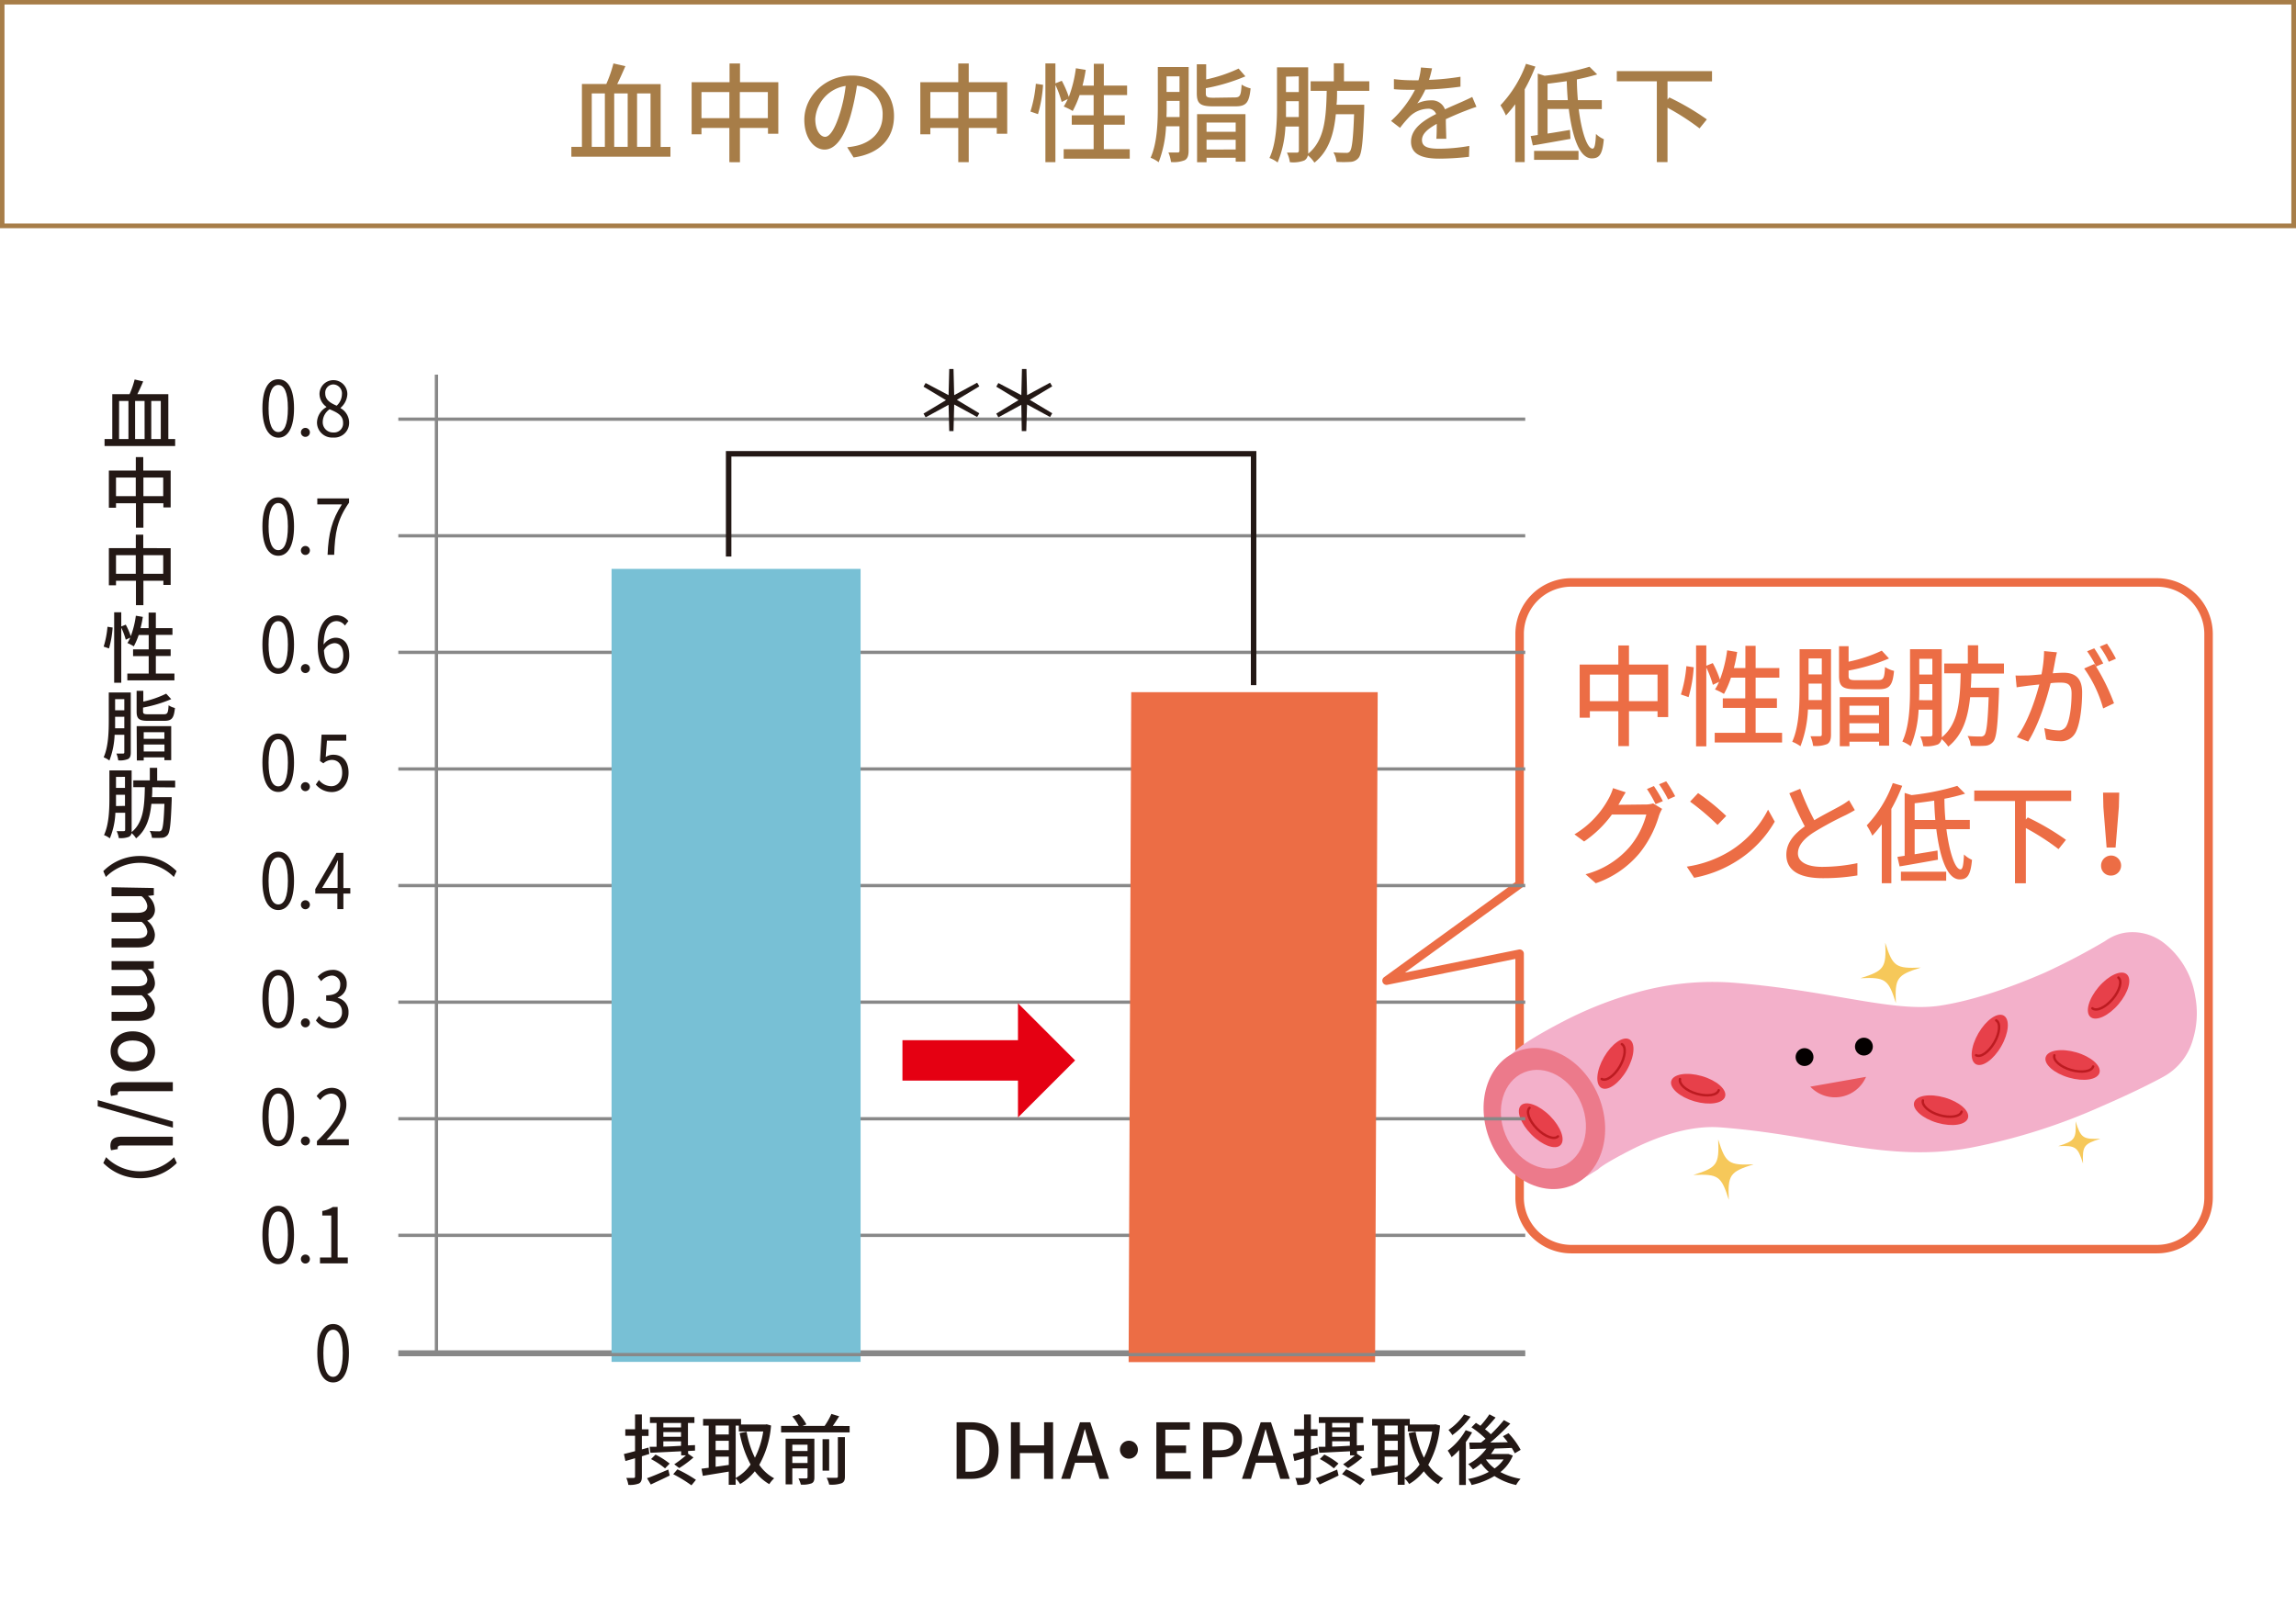 <svg xmlns="http://www.w3.org/2000/svg" xmlns:xlink="http://www.w3.org/1999/xlink" viewBox="0 0 511.23 357.58"><defs><style>.cls-1{fill:#a77d48;}.cls-11,.cls-13,.cls-17,.cls-2,.cls-4{fill:none;}.cls-3{fill:#fff;}.cls-4{stroke:#ec6d45;stroke-width:1.89px;}.cls-11,.cls-4{stroke-linejoin:round;}.cls-15,.cls-5{fill:#ec6d45;}.cls-6{fill:#f3b0ca;}.cls-7{fill:#ec7a8b;}.cls-8{fill:#040000;}.cls-9{fill:#e95860;}.cls-10{fill:#e7404a;}.cls-11{stroke:#bc1b21;stroke-linecap:round;stroke-width:0.54px;}.cls-12{fill:#f6c85a;}.cls-13{stroke:#888;stroke-width:0.73px;}.cls-13,.cls-17{stroke-miterlimit:10;}.cls-14{fill:#78c0d5;filter:url(#filter);}.cls-15{filter:url(#filter-2);}.cls-16{fill:#231815;}.cls-17{stroke:#231815;stroke-width:1.22px;}.cls-18{fill:#e50012;}</style><filter id="filter" x="134.09" y="124.61" width="55.45" height="176.6" filterUnits="userSpaceOnUse"><feOffset dx="2.08" dy="2.08" input="SourceAlpha"/><feGaussianBlur result="blur"/><feFlood flood-color="#231815"/><feComposite operator="in" in2="blur"/><feComposite in="SourceGraphic"/></filter><filter id="filter-2" x="249.23" y="152.07" width="55.45" height="149.19" filterUnits="userSpaceOnUse"><feOffset dx="2.08" dy="2.08" input="SourceAlpha"/><feGaussianBlur result="blur-2"/><feFlood flood-color="#231815"/><feComposite operator="in" in2="blur-2"/><feComposite in="SourceGraphic"/></filter></defs><g id="レイヤー_2" data-name="レイヤー 2"><g id="LP"><path class="cls-1" d="M510.19,1V49.78H1V1H510.19m1-1H0V50.82H511.23V0Z"/><path class="cls-1" d="M149.28,32.71V34.9H127.22V32.71h2.35v-14H135a29.66,29.66,0,0,0,1.59-4.58l2.66.6c-.58,1.34-1.22,2.78-1.82,4h9.67v14Zm-17.52,0h2.92V20.81h-2.92Zm8-11.9h-3v11.9h3Zm2.09,0v11.9h3V20.81Z"/><path class="cls-1" d="M173.3,18.31V29.79H171v-1.3h-6.24v7.63H162.4V28.49h-6.21v1.42H154V18.31h8.44V14.14h2.33v4.17Zm-10.9,8V20.5h-6.21v5.81Zm8.57,0V20.5h-6.24v5.81Z"/><path class="cls-1" d="M188.64,32.79a15.21,15.21,0,0,0,2.12-.34c3-.7,5.76-2.9,5.76-6.74a6.3,6.3,0,0,0-5.72-6.63,52.65,52.65,0,0,1-1.41,6.67C188,30.6,186,33.31,183.6,33.31s-4.51-2.66-4.51-6.62c0-5.28,4.68-9.86,10.63-9.86,5.72,0,9.34,4,9.34,9s-3.19,8.43-9,9.24ZM187,25.25a32.86,32.86,0,0,0,1.3-6.12,8,8,0,0,0-6.77,7.34c0,2.74,1.23,4,2.19,4S185.86,28.92,187,25.25Z"/><path class="cls-1" d="M224.27,18.31V29.79h-2.33v-1.3H215.7v7.63h-2.33V28.49h-6.22v1.42h-2.23V18.31h8.45V14.14h2.33v4.17Zm-10.9,8V20.5h-6.22v5.81Zm8.57,0V20.5H215.7v5.81Z"/><path class="cls-1" d="M229.44,24.84a28.54,28.54,0,0,0,1.2-6.19l1.61.24a30.23,30.23,0,0,1-1.13,6.53Zm22.11,8.38v2.11H236.84V33.22h6.67V27.77h-4.87V25.68h4.87V21.17h-3.12a22.07,22.07,0,0,1-1.54,3.55,13.82,13.82,0,0,0-2-1,11.14,11.14,0,0,0,.89-1.66l-1.35.65A21.61,21.61,0,0,0,235,18.91V36.12h-2.23v-22H235v4.44l1.42-.57a21.68,21.68,0,0,1,1.56,3.6,28.33,28.33,0,0,0,1.58-6.39l2.19.36a32.54,32.54,0,0,1-.72,3.51h2.52V14.21h2.23v4.85h5.18v2.11h-5.18v4.51h4.66v2.09h-4.66v5.45Z"/><path class="cls-1" d="M264.65,33.6c0,1-.2,1.71-.84,2.07a6.65,6.65,0,0,1-3.08.41,7.78,7.78,0,0,0-.57-2.12c.91,0,1.77,0,2.06,0s.41-.1.41-.41V28.13h-3a25.23,25.23,0,0,1-1.64,8,7.34,7.34,0,0,0-1.8-1c1.52-3.33,1.61-8.13,1.61-11.64V14.93h6.87Zm-2-7.53v-3.6h-2.88v1.05c0,.77,0,1.66-.05,2.55ZM259.75,17v3.48h2.88V17ZM274.9,21.7c1.22,0,1.41-.39,1.56-2.86a6.42,6.42,0,0,0,2,.84c-.31,3.19-1,4-3.36,4h-5c-2.88,0-3.62-.62-3.62-2.93V14.31h2.09v3.38a32.53,32.53,0,0,0,7.22-2.42L277.3,17a41.47,41.47,0,0,1-8.81,2.64v1.13c0,.81.26,1,1.7,1Zm-8.36,3.72h10.78V36h-2.18v-.87h-6.49v1h-2.11Zm2.11,1.87v2.06h6.49V27.29Zm6.49,6V31.13h-6.49v2.18Z"/><path class="cls-1" d="M297.71,20.23c0,1.06,0,2.09-.12,3.1h6.17s0,.7,0,1c-.27,7.25-.53,9.92-1.25,10.81a2.44,2.44,0,0,1-1.8.91,25.84,25.84,0,0,1-3.12,0,5.15,5.15,0,0,0-.7-2.13c1.23.12,2.33.12,2.81.12a.94.94,0,0,0,.86-.32c.46-.53.75-2.71.94-8.28h-4.06c-.45,4.49-1.6,8.26-4.77,10.78a6.94,6.94,0,0,0-1.47-1.63,1.62,1.62,0,0,1-.79,1.15,6.91,6.91,0,0,1-3.21.38,6.85,6.85,0,0,0-.65-2.13c1,0,2,0,2.23,0s.43-.12.43-.46V28.18h-3a23.54,23.54,0,0,1-1.73,8,7.53,7.53,0,0,0-1.82-1c1.56-3.31,1.68-8.09,1.68-11.59V15h6.94V33.6a4.09,4.09,0,0,1,0,.63c3.7-3,4-8.12,4.13-14h-3.58V18.1h5.16v-4h2.26v4h5.64v2.13Zm-8.52,5.84V22.54h-2.85v1c0,.76,0,1.63,0,2.52Zm-2.85-9v3.43h2.85V17Z"/><path class="cls-1" d="M319.82,30.91c.07-.81.09-2.16.09-3.33-2,1.13-3.29,2.21-3.29,3.6,0,1.63,1.54,1.94,3.94,1.94a40.46,40.46,0,0,0,6.6-.62l-.07,2.42a59.58,59.58,0,0,1-6.6.41c-3.56,0-6.31-.81-6.31-3.77s2.85-4.77,5.59-6.17a1.85,1.85,0,0,0-1.92-1.17,6.07,6.07,0,0,0-3.94,1.7,25.78,25.78,0,0,0-2.18,2.55l-2-1.54A24.6,24.6,0,0,0,315.06,20h-.69c-1,0-2.64,0-4-.14V17.62a34.27,34.27,0,0,0,4.08.26h1.39a14.61,14.61,0,0,0,.55-2.85l2.47.19a26.42,26.42,0,0,1-.67,2.57,56.35,56.35,0,0,0,7-.7V19.3a73.37,73.37,0,0,1-7.82.65,17.06,17.06,0,0,1-1.8,3.09,7,7,0,0,1,3-.69,3.12,3.12,0,0,1,3.17,2c1.47-.69,2.69-1.2,3.82-1.7.79-.36,1.49-.67,2.25-1.06l.94,2.21c-.65.19-1.68.58-2.4.86-1.22.46-2.76,1.11-4.42,1.88,0,1.34.08,3.24.1,4.36Z"/><path class="cls-1" d="M341.87,14.83a38.87,38.87,0,0,1-2.38,5.07V36.1h-2.11V23.21a28.07,28.07,0,0,1-2.07,2.5,16.67,16.67,0,0,0-1.22-2.26,26.7,26.7,0,0,0,5.69-9.24Zm9.65,9.48c.64,5.09,1.89,8.79,3.09,8.79.46,0,.65-1,.75-3.27A6,6,0,0,0,357.11,31c-.31,3.41-1,4.27-2.69,4.27-2.71,0-4.34-4.75-5.11-11h-4.73v5.48c1.58-.24,3.29-.53,5-.82l.1,2c-2.93.5-6,1.08-8.38,1.46l-.48-2.09,1.58-.24V16.39l1.52.48a53.77,53.77,0,0,0,10-2l1.71,1.7a42.78,42.78,0,0,1-4.52,1.11c0,1.6.1,3.14.22,4.63h5.33v2Zm-9.94,9.29h9.89v2h-9.89Zm7.51-11.3c-.12-1.37-.19-2.79-.24-4.23-1.44.22-2.88.41-4.27.58V22.3Z"/><path class="cls-1" d="M371.29,18.12v4.06l.41-.48a56.87,56.87,0,0,1,8.35,4.89l-1.63,2a53.84,53.84,0,0,0-7.13-4.6V36.1h-2.38v-18H360V15.84H381.2v2.28Z"/><rect class="cls-2" x="0.02" y="50.86" width="510" height="306.72"/><path class="cls-3" d="M480.29,129.71H349.82a11.5,11.5,0,0,0-11.46,11.46v55.74l-29.63,21.48,29.63-6v54.32a11.5,11.5,0,0,0,11.46,11.47H480.29a11.5,11.5,0,0,0,11.47-11.47V141.17A11.5,11.5,0,0,0,480.29,129.71Z"/><path class="cls-4" d="M480.29,129.71H349.82a11.5,11.5,0,0,0-11.46,11.46v55.74l-29.63,21.48,29.63-6v54.32a11.5,11.5,0,0,0,11.46,11.47H480.29a11.5,11.5,0,0,0,11.47-11.47V141.17A11.5,11.5,0,0,0,480.29,129.71Z"/><path class="cls-5" d="M371.44,148V159.7h-2.37v-1.32h-6.36v7.78h-2.37v-7.78H354v1.45h-2.27V148h8.61v-4.26h2.37V148Zm-11.1,8.15v-5.92H354v5.92Zm8.73,0v-5.92h-6.36v5.92Z"/><path class="cls-5" d="M374.27,154.66a28.82,28.82,0,0,0,1.22-6.31l1.64.25a30.73,30.73,0,0,1-1.15,6.65Zm22.53,8.54v2.15h-15V163.2h6.8v-5.55h-5v-2.13h5v-4.6h-3.18a21.71,21.71,0,0,1-1.56,3.62,13.4,13.4,0,0,0-2-1,10.66,10.66,0,0,0,.9-1.69l-1.37.66a22.33,22.33,0,0,0-1.46-3.84v17.54h-2.28V143.73h2.28v4.53l1.44-.59a21.69,21.69,0,0,1,1.59,3.67,28.86,28.86,0,0,0,1.61-6.51l2.23.37a33.66,33.66,0,0,1-.73,3.57h2.56v-4.94h2.28v4.94h5.28v2.15h-5.28v4.6h4.74v2.13h-4.74v5.55Z"/><path class="cls-5" d="M407.69,163.59c0,1-.19,1.74-.85,2.11a6.87,6.87,0,0,1-3.13.41,8.14,8.14,0,0,0-.59-2.15c.93,0,1.81,0,2.1,0s.42-.09.42-.41V158h-3.08a25.63,25.63,0,0,1-1.67,8.19,8,8,0,0,0-1.83-1c1.54-3.4,1.64-8.29,1.64-11.86v-8.76h7Zm-2.05-7.68v-3.67H402.7v1.08c0,.78,0,1.69,0,2.59Zm-2.94-9.27v3.55h2.94v-3.55Zm15.44,4.82c1.25,0,1.44-.39,1.59-2.91a6.69,6.69,0,0,0,2,.86c-.31,3.25-1,4.08-3.42,4.08h-5.14c-2.93,0-3.69-.64-3.69-3v-6.58h2.13v3.45A33.06,33.06,0,0,0,419,144.9l1.61,1.74a42.22,42.22,0,0,1-9,2.69v1.15c0,.83.27,1,1.73,1Zm-8.51,3.79h11v10.81h-2.23v-.88h-6.6v1h-2.15Zm2.15,1.91v2.1h6.6v-2.1Zm6.6,6.14v-2.23h-6.6v2.23Z"/><path class="cls-5" d="M438.94,150c0,1.07-.05,2.13-.12,3.15h6.28s0,.71,0,1c-.27,7.38-.54,10.1-1.27,11a2.46,2.46,0,0,1-1.84.93,24.48,24.48,0,0,1-3.18,0,5.33,5.33,0,0,0-.71-2.18c1.25.12,2.38.12,2.87.12a1,1,0,0,0,.88-.32c.46-.53.75-2.76.95-8.43h-4.13c-.47,4.57-1.64,8.41-4.87,11a7.43,7.43,0,0,0-1.49-1.67,1.7,1.7,0,0,1-.81,1.18,7.2,7.2,0,0,1-3.28.39,7,7,0,0,0-.66-2.18c1,.05,2,0,2.28,0s.44-.12.44-.47v-5.48H427.2a24.13,24.13,0,0,1-1.76,8.15,8.05,8.05,0,0,0-1.86-1.05c1.59-3.38,1.71-8.25,1.71-11.82v-8.75h7.07v19a6.32,6.32,0,0,1,0,.64c3.76-3.08,4.08-8.27,4.2-14.26H432.9v-2.18h5.26v-4.06h2.3v4.06h5.74V150Zm-8.68,5.94v-3.59h-2.91v1c0,.79,0,1.67-.05,2.57Zm-2.91-9.22v3.5h2.91v-3.5Z"/><path class="cls-5" d="M458,145.27c-.12.52-.27,1.13-.36,1.67-.13.73-.35,1.9-.57,3,1-.07,1.86-.12,2.43-.12,2.32,0,4.11,1,4.11,4.35,0,2.87-.37,6.71-1.37,8.79a3.67,3.67,0,0,1-3.75,2.1,13.11,13.11,0,0,1-2.88-.37l-.42-2.54a13.24,13.24,0,0,0,3,.51,1.92,1.92,0,0,0,2-1.15c.73-1.51,1.07-4.55,1.07-7.07,0-2.08-.93-2.42-2.47-2.42-.49,0-1.29,0-2.2.13-.88,3.57-2.59,9.12-5,13l-2.52-1c2.42-3.23,4.16-8.44,5-11.72-1.1.13-2.08.22-2.65.3s-1.71.22-2.39.34l-.25-2.64c.83.05,1.52,0,2.35,0s2.08-.12,3.43-.25a28.92,28.92,0,0,0,.58-5.18Zm8.71,3.16a45.88,45.88,0,0,1,4,8.19l-2.42,1.15a28.29,28.29,0,0,0-4.23-8.9l2.27-1c.12.18.25.35.39.54a25.62,25.62,0,0,0-2-3.37l1.59-.66a34.63,34.63,0,0,1,2,3.37Zm2.84-1.05a21.67,21.67,0,0,0-2-3.38l1.59-.66a33.24,33.24,0,0,1,2,3.35Z"/><path class="cls-5" d="M366.26,179.16a5.76,5.76,0,0,0,1.83-.24l2,1.22a8.88,8.88,0,0,0-.69,1.49,24.2,24.2,0,0,1-4.3,8.32,22,22,0,0,1-9.78,6.75l-2.28-2a19.57,19.57,0,0,0,9.81-6.09,18.52,18.52,0,0,0,3.72-7.21h-7.66a25.22,25.22,0,0,1-6.19,6l-2.15-1.59a20.84,20.84,0,0,0,7.68-8.09,12.13,12.13,0,0,0,.91-2.2l2.83.93c-.49.73-1,1.66-1.27,2.15a6.88,6.88,0,0,1-.37.63Zm2-4.11a36.52,36.52,0,0,1,2,3.36l-1.62.68a28.38,28.38,0,0,0-1.93-3.37ZM371,174a29.45,29.45,0,0,1,2,3.33l-1.59.71a23.9,23.9,0,0,0-2-3.38Z"/><path class="cls-5" d="M385.19,189.54a23.35,23.35,0,0,0,8.49-9.23l1.49,2.67a25.12,25.12,0,0,1-8.58,8.85,27,27,0,0,1-9.37,3.65L375.58,193A25.47,25.47,0,0,0,385.19,189.54Zm-.83-7.83-1.93,2a55.41,55.41,0,0,0-6.12-5.19l1.79-1.9A49.91,49.91,0,0,1,384.36,181.71Z"/><path class="cls-5" d="M413,180.41c-.61.37-1.29.74-2.07,1.13a73,73,0,0,0-7.1,3.84c-2.15,1.39-3.5,2.91-3.5,4.67s1.79,3,5.41,3a39,39,0,0,0,7.83-.83l0,2.74a45.62,45.62,0,0,1-7.7.61c-4.67,0-8.12-1.37-8.12-5.23,0-2.57,1.64-4.55,4.11-6.31-1.1-2.06-2.33-4.77-3.45-7.37l2.42-1a56.59,56.59,0,0,0,3.15,7c2.13-1.27,4.53-2.47,5.78-3.18a14.68,14.68,0,0,0,1.95-1.27Z"/><path class="cls-5" d="M423.55,175a38.94,38.94,0,0,1-2.42,5.16V196.7H419V183.57a27.55,27.55,0,0,1-2.1,2.54,17.35,17.35,0,0,0-1.25-2.3,27.05,27.05,0,0,0,5.8-9.42Zm9.84,9.66c.66,5.19,1.93,8.95,3.15,8.95.47,0,.66-1,.76-3.32a6.32,6.32,0,0,0,1.79,1.2c-.32,3.47-1.06,4.35-2.74,4.35-2.77,0-4.43-4.84-5.21-11.18h-4.82v5.58c1.61-.25,3.35-.54,5.09-.83l.09,2.05c-3,.52-6.14,1.1-8.53,1.49l-.49-2.12,1.61-.25v-14l1.54.49a55.35,55.35,0,0,0,10.18-2.06l1.74,1.74a42.47,42.47,0,0,1-4.6,1.13c0,1.64.09,3.2.22,4.72h5.43v2.05Zm-10.13,9.47h10.08v2H423.26Zm7.66-11.52c-.13-1.4-.2-2.84-.25-4.31-1.47.22-2.93.42-4.35.59v3.72Z"/><path class="cls-5" d="M451.08,178.38v4.14l.42-.49a56.61,56.61,0,0,1,8.51,5l-1.66,2.07a54.64,54.64,0,0,0-7.27-4.69v12.3h-2.42V178.38h-9.07v-2.32h21.59v2.32Z"/><path class="cls-5" d="M467.83,192.86a2.23,2.23,0,1,1,2.23,2.13A2.14,2.14,0,0,1,467.83,192.86Zm.51-13.11-.07-3.23h3.6l-.08,3.23-.73,9h-2Z"/><path class="cls-6" d="M488.81,222a20.12,20.12,0,0,1-.53,9.49,13.55,13.55,0,0,1-6.74,8.39h0c-.24.14-5,2.76-13.3,6.36a133,133,0,0,1-29.52,9.37l-1.66.28c-11.13,1.74-21.43,0-32.34-1.89-6.67-1.14-13.57-2.32-21.62-2.93-7.32-.57-15,2.47-20.16,5.12-6.37,3.27-7.05,4.17-7.09,4.21L350,264l-13.54-29.12c.67-.56,1.63-2.15,10.83-7a85.42,85.42,0,0,1,16.78-6.76,62.41,62.41,0,0,1,21.5-2.3c9.55.74,17.55,2.1,24.6,3.31,8.94,1.53,16,2.73,21.89,1.81,6.53-1,14.58-3.56,23.28-7.35a147.34,147.34,0,0,0,13.36-7,12,12,0,0,1,1.83-1.07,10.21,10.21,0,0,1,2.53-.79,11.4,11.4,0,0,1,8.65,2.18A18.78,18.78,0,0,1,488.81,222Z"/><ellipse class="cls-7" cx="343.88" cy="249.07" rx="13.05" ry="16.12" transform="translate(-68.82 149.21) rotate(-22.31)"/><ellipse class="cls-6" cx="343.66" cy="249.23" rx="9.13" ry="11.28" transform="translate(-68.89 149.14) rotate(-22.31)"/><circle class="cls-8" cx="401.8" cy="235.41" r="1.99"/><circle class="cls-8" cx="415.02" cy="233.08" r="1.99"/><path class="cls-9" d="M403.08,242a7.54,7.54,0,0,0,12.42-2.19Z"/><ellipse class="cls-10" cx="432.2" cy="247.23" rx="2.93" ry="6.24" transform="translate(74.81 593.93) rotate(-73.9)"/><path class="cls-11" d="M436.77,247.57c-.32,1.11-2.51,1.46-4.89.78s-4-2.15-3.72-3.27"/><ellipse class="cls-10" cx="461.48" cy="237.17" rx="2.93" ry="6.24" transform="translate(105.64 614.78) rotate(-73.9)"/><path class="cls-11" d="M466.05,237.51c-.32,1.11-2.51,1.46-4.89.78s-4.05-2.15-3.73-3.27"/><ellipse class="cls-10" cx="469.51" cy="221.74" rx="6.24" ry="2.93" transform="translate(-3.29 436.38) rotate(-49.7)"/><path class="cls-11" d="M471.69,217.71c.89.75.31,2.89-1.29,4.78s-3.62,2.81-4.51,2.06"/><ellipse class="cls-10" cx="443.05" cy="231.59" rx="6.24" ry="2.93" transform="translate(20.72 499.11) rotate(-59.95)"/><path class="cls-11" d="M444.48,227.24c1,.58.82,2.79-.42,4.93S441,235.58,440,235"/><ellipse class="cls-10" cx="378.12" cy="242.46" rx="2.93" ry="6.24" transform="translate(40.31 538.51) rotate(-73.9)"/><path class="cls-11" d="M382.69,242.8c-.33,1.11-2.52,1.46-4.9.78s-4-2.15-3.72-3.27"/><ellipse class="cls-10" cx="343.06" cy="250.56" rx="2.93" ry="6.24" transform="translate(-76.84 315.05) rotate(-44.87)"/><path class="cls-11" d="M346.9,253.07c-.83.82-2.91.07-4.66-1.69s-2.5-3.84-1.67-4.66"/><ellipse class="cls-10" cx="359.69" cy="236.88" rx="6.24" ry="2.93" transform="translate(-25.47 429.6) rotate(-59.95)"/><path class="cls-11" d="M361.12,232.53c1,.58.81,2.79-.43,4.93s-3.06,3.41-4.06,2.83"/><path class="cls-12" d="M427.68,215.48c-5.32,1.67-5.79,2.34-5.54,7.91-1.66-5.32-2.34-5.79-7.91-5.54,5.32-1.66,5.79-2.34,5.54-7.91C421.44,215.26,422.11,215.73,427.68,215.48Z"/><path class="cls-12" d="M390.48,259.29c-5.32,1.67-5.79,2.35-5.54,7.92-1.67-5.32-2.34-5.8-7.91-5.54,5.32-1.67,5.79-2.35,5.54-7.92C384.23,259.07,384.91,259.55,390.48,259.29Z"/><path class="cls-12" d="M467.7,253.59c-3.73,1.17-4.06,1.64-3.89,5.54-1.17-3.73-1.64-4.06-5.54-3.88,3.73-1.17,4.06-1.64,3.88-5.54C463.32,253.43,463.79,253.76,467.7,253.59Z"/><line class="cls-13" x1="88.69" y1="93.35" x2="339.61" y2="93.35"/><line class="cls-13" x1="88.69" y1="119.32" x2="339.61" y2="119.32"/><line class="cls-13" x1="88.69" y1="145.28" x2="339.61" y2="145.28"/><line class="cls-13" x1="88.69" y1="171.25" x2="339.61" y2="171.25"/><line class="cls-13" x1="88.69" y1="197.22" x2="339.61" y2="197.22"/><line class="cls-13" x1="88.69" y1="223.18" x2="339.61" y2="223.18"/><line class="cls-13" x1="88.69" y1="249.15" x2="339.61" y2="249.15"/><line class="cls-13" x1="88.69" y1="275.11" x2="339.61" y2="275.11"/><line class="cls-13" x1="88.69" y1="301.08" x2="339.61" y2="301.08"/><rect class="cls-14" x="134.09" y="124.61" width="55.45" height="176.6"/><polygon class="cls-15" points="304.1 301.26 249.22 301.26 249.8 152.07 304.68 152.07 304.1 301.26"/><path class="cls-16" d="M39,97.78v1.55H23.28V97.78H25v-10h3.85a20.13,20.13,0,0,0,1.13-3.27l1.9.43c-.41,1-.87,2-1.3,2.84h6.9v10Zm-12.49,0H28.6V89.29H26.52Zm5.68-8.49H30.08v8.49H32.2Zm1.49,0v8.49H35.8V89.29Z"/><path class="cls-16" d="M38,104.79V113H36.38v-.93H31.93v5.45H30.27v-5.45H25.83v1H24.24v-8.27h6v-3h1.66v3Zm-7.77,5.7v-4.14H25.83v4.14Zm6.11,0v-4.14H31.93v4.14Z"/><path class="cls-16" d="M38,122.08v8.18H36.38v-.92H31.93v5.44H30.27v-5.44H25.83v1H24.24v-8.27h6v-3h1.66v3Zm-7.77,5.7v-4.14H25.83v4.14Zm6.11,0v-4.14H31.93v4.14Z"/><path class="cls-16" d="M23.08,144a20.62,20.62,0,0,0,.85-4.42l1.15.17a22.15,22.15,0,0,1-.81,4.66Zm15.76,6v1.51H28.35V150h4.76v-3.89H29.63v-1.49h3.48v-3.21H30.88a15.48,15.48,0,0,1-1.09,2.53,10.57,10.57,0,0,0-1.42-.74A7.62,7.62,0,0,0,29,142l-1,.46a15,15,0,0,0-1-2.68v12.27H25.42v-15.7H27v3.17l1-.41a15.44,15.44,0,0,1,1.12,2.57,20.71,20.71,0,0,0,1.13-4.56l1.55.26a22.12,22.12,0,0,1-.51,2.5h1.8v-3.46H34.7v3.46h3.7v1.51H34.7v3.21H38v1.49H34.7V150Z"/><path class="cls-16" d="M29.12,167.56c0,.74-.14,1.22-.6,1.47a4.65,4.65,0,0,1-2.19.3,5.76,5.76,0,0,0-.41-1.51c.65,0,1.26,0,1.47,0s.29-.07.29-.3v-3.88H25.52a17.78,17.78,0,0,1-1.16,5.73,5.71,5.71,0,0,0-1.28-.72c1.07-2.38,1.14-5.8,1.14-8.3v-6.13h4.9Zm-1.44-5.37v-2.57H25.63v.75c0,.55,0,1.18,0,1.82Zm-2.05-6.49v2.48h2.05V155.7Zm10.8,3.37c.87,0,1-.27,1.11-2a4.42,4.42,0,0,0,1.41.6c-.23,2.28-.69,2.86-2.4,2.86H33c-2.05,0-2.58-.44-2.58-2.09v-4.6h1.49v2.41A22.75,22.75,0,0,0,37,154.48l1.13,1.22a29.73,29.73,0,0,1-6.28,1.88v.81c0,.58.19.68,1.21.68Zm-6,2.65h7.69v7.57H36.6v-.62H32v.69H30.47ZM32,163.06v1.47H36.6v-1.47Zm4.62,4.3V165.8H32v1.56Z"/><path class="cls-16" d="M33.91,175.31c0,.76,0,1.49-.08,2.21h4.4s0,.5,0,.7c-.19,5.17-.38,7.07-.89,7.71a1.75,1.75,0,0,1-1.28.65,19.53,19.53,0,0,1-2.23,0,3.58,3.58,0,0,0-.5-1.53,19.59,19.59,0,0,0,2,.09.69.69,0,0,0,.61-.22c.33-.38.53-1.94.67-5.91H33.71c-.33,3.2-1.15,5.89-3.41,7.69a5.12,5.12,0,0,0-1-1.17,1.16,1.16,0,0,1-.57.82,5,5,0,0,1-2.29.28,4.81,4.81,0,0,0-.47-1.53c.72,0,1.41,0,1.6,0s.3-.08.3-.32V181H25.69a16.5,16.5,0,0,1-1.23,5.7,5.32,5.32,0,0,0-1.3-.73c1.11-2.37,1.2-5.77,1.2-8.27v-6.13h4.95v13.3a3,3,0,0,1,0,.44c2.64-2.15,2.86-5.78,2.94-10H29.68v-1.52h3.68V171H35v2.84h4v1.52Zm-6.08,4.16V177h-2v.72c0,.54,0,1.16,0,1.79Zm-2-6.45v2.45h2V173Z"/><path class="cls-16" d="M31.14,190.63A11.42,11.42,0,0,1,39.32,194l-.61,1.31a10.65,10.65,0,0,0-15.14,0L23,194A11.42,11.42,0,0,1,31.14,190.63Z"/><path class="cls-16" d="M34.25,197.76v1.61l-1.31.15v0a4.13,4.13,0,0,1,1.55,2.91,2.51,2.51,0,0,1-1.72,2.6,4.36,4.36,0,0,1,1.72,3.07c0,2-1.33,2.89-3.73,2.89H24.84v-2h5.68c1.63,0,2.28-.51,2.28-1.57a3.18,3.18,0,0,0-1.28-2.13H24.84v-2h5.68c1.63,0,2.28-.5,2.28-1.58a3.2,3.2,0,0,0-1.28-2.12H24.84v-2Z"/><path class="cls-16" d="M34.25,214.05v1.61l-1.31.15v.06a4.09,4.09,0,0,1,1.55,2.91,2.52,2.52,0,0,1-1.72,2.6,4.32,4.32,0,0,1,1.72,3.06c0,2-1.33,2.9-3.73,2.9H24.84v-2h5.68c1.63,0,2.28-.52,2.28-1.58a3.16,3.16,0,0,0-1.28-2.12H24.84v-2h5.68c1.63,0,2.28-.5,2.28-1.57A3.2,3.2,0,0,0,31.52,216H24.84v-1.95Z"/><path class="cls-16" d="M29.53,229.68c3.15,0,5,2.1,5,4.43s-1.81,4.44-5,4.44-4.91-2.11-4.91-4.44S26.41,229.68,29.53,229.68Zm0,6.85c2,0,3.34-.93,3.34-2.42s-1.34-2.39-3.34-2.39-3.31.92-3.31,2.39S27.54,236.53,29.53,236.53Z"/><path class="cls-16" d="M27.05,241H38.48V243H26.94c-.53,0-.72.24-.72.48a1.16,1.16,0,0,0,0,.32l-1.49.26a3.06,3.06,0,0,1-.15-1.06C24.62,241.56,25.52,241,27.05,241Z"/><path class="cls-16" d="M38.5,249.77v1.37l-16.74-4.76V245Z"/><path class="cls-16" d="M27.05,253.15H38.48v1.95H26.94c-.53,0-.72.24-.72.48a1.16,1.16,0,0,0,0,.32l-1.49.26a3.06,3.06,0,0,1-.15-1.06C24.62,253.68,25.52,253.15,27.05,253.15Z"/><path class="cls-16" d="M31.14,262.39A11.42,11.42,0,0,1,23,259l.62-1.3a10.67,10.67,0,0,0,15.14,0l.61,1.3A11.42,11.42,0,0,1,31.14,262.39Z"/><path class="cls-16" d="M213,316.74h3.27c3.87,0,6.08,2.14,6.08,6.25s-2.21,6.35-6,6.35H213Zm3.13,11c2.71,0,4.16-1.59,4.16-4.72s-1.45-4.64-4.16-4.64h-1.15v9.36Z"/><path class="cls-16" d="M225.09,316.74h2v5.14h5.39v-5.14h2v12.6h-2V323.6h-5.39v5.74h-2Z"/><path class="cls-16" d="M243.75,325.75h-4.38l-1.08,3.59h-2l4.18-12.6h2.29l4.18,12.6h-2.11Zm-.48-1.56-.49-1.7c-.43-1.37-.81-2.77-1.2-4.19h-.07c-.36,1.44-.75,2.82-1.16,4.19l-.52,1.7Z"/><path class="cls-16" d="M251.37,320.85a2,2,0,1,1-2,2A2,2,0,0,1,251.37,320.85Z"/><path class="cls-16" d="M257.48,316.74h7.45v1.66h-5.46v3.51h4.62v1.68h-4.62v4.07h5.65v1.68h-7.64Z"/><path class="cls-16" d="M267.92,316.74h3.82c2.81,0,4.81,1,4.81,3.8s-2,4-4.74,4h-1.9v4.78h-2Zm3.7,6.23c2,0,3-.77,3-2.43s-1.05-2.21-3.05-2.21h-1.64V323Z"/><path class="cls-16" d="M284,325.75h-4.38l-1.08,3.59h-2l4.17-12.6H283l4.18,12.6h-2.11Zm-.48-1.56-.5-1.7c-.43-1.37-.8-2.77-1.2-4.19h-.06c-.36,1.44-.76,2.82-1.17,4.19l-.51,1.7Z"/><path class="cls-16" d="M293.54,323.79l-1.66.52v4.52c0,.84-.17,1.28-.65,1.54a5.56,5.56,0,0,1-2.36.31,6.46,6.46,0,0,0-.46-1.55c.72,0,1.42,0,1.64,0s.31-.08.31-.32v-4.06l-2.14.62-.34-1.56c.68-.16,1.54-.38,2.48-.64v-3.42h-2.17V318.3h2.17V315h1.52v3.31h1.49v1.47h-1.49v3l1.48-.41ZM293,329.2c1.22-.42,3-1.2,4.73-1.93l.32,1.33c-1.42.71-3,1.42-4.21,2Zm2.12-7v-5.31h-1.47v-1.3h9.9v1.3h-1.44v5l1.57-.07,0,1.23-1.54.09v.6l1.2.84a24.06,24.06,0,0,1-3.17,2.36l-1.11-.84a23.6,23.6,0,0,0,2.62-2H300.6v-.9l-6.85.34-.17-1.34ZM297,327a17.21,17.21,0,0,0-3.12-2.07l1-1a17.63,17.63,0,0,1,3.15,2Zm-.38-10.12v1h3.94v-1Zm0,3.09h3.94v-1.05h-3.94Zm0,2.17c1.22,0,2.57-.1,3.94-.17v-1h-3.94Zm3.13,5.07a30.54,30.54,0,0,1,4.13,2.34l-1,1.22a31.13,31.13,0,0,0-4.06-2.48Z"/><path class="cls-16" d="M320.64,317.46a21.25,21.25,0,0,1-2.62,8.76,9.43,9.43,0,0,0,3.32,3,6.38,6.38,0,0,0-1.09,1.3,10.64,10.64,0,0,1-3.22-2.87,11.78,11.78,0,0,1-3.27,2.84,6.13,6.13,0,0,0-1-1.24v1.41h-1.54v-2.93l-5.77.94-.29-1.59c.48-.05,1-.14,1.61-.2v-9.4h-1.25V316h8.38v1.24h5.43l.28-.05Zm-12.34,0v2h2.93v-2Zm0,5.49h2.93v-2.09H308.3Zm2.93,3.29v-1.85H308.3v2.26Zm1.54,2.91a9.84,9.84,0,0,0,3.32-3,24.27,24.27,0,0,1-2.43-7l1.54-.3a21.3,21.3,0,0,0,1.85,5.78,19.09,19.09,0,0,0,1.85-5.84h-5.43v-1.31h-.7Z"/><path class="cls-16" d="M327.78,319a21.06,21.06,0,0,1-1.39,2.14v9.57H324.9v-7.79a14.55,14.55,0,0,1-1.68,1.59,11.43,11.43,0,0,0-.87-1.46,14.72,14.72,0,0,0,4-4.55Zm-.34-3.5a17.76,17.76,0,0,1-4.06,4.1,8.61,8.61,0,0,0-.86-1.15A13.41,13.41,0,0,0,326,315Zm9.41,8.65a9,9,0,0,1-2.77,3.68,15,15,0,0,0,4.5,1.51,6.61,6.61,0,0,0-1,1.37,14.48,14.48,0,0,1-4.83-2,16.76,16.76,0,0,1-5.08,2,5,5,0,0,0-.77-1.35,15.16,15.16,0,0,0,4.6-1.57,10.47,10.47,0,0,1-1.71-1.87,13.65,13.65,0,0,1-1.81,1.32,6.15,6.15,0,0,0-1.06-1.18,11.58,11.58,0,0,0,4.05-3.46l-3.69.1-.14-1.44,2.64,0c.3-.26.65-.55,1-.84a20.1,20.1,0,0,0-3.15-2.55l1-1c.31.21.65.41,1,.65a20.35,20.35,0,0,0,2-2.55l1.38.72c-.75.89-1.61,1.87-2.36,2.6a12.86,12.86,0,0,1,1.3,1.12,35.06,35.06,0,0,0,2.91-3.15l1.42.78a54.35,54.35,0,0,1-4.45,4.22l3.9-.07c-.35-.48-.73-.93-1.09-1.34l1.25-.67a17.61,17.61,0,0,1,2.7,3.7l-1.31.77c-.16-.34-.4-.75-.67-1.2-1.27.06-2.57.11-3.8.14-.26.41-.53.82-.84,1.22h3.66l.28,0Zm-6,.87a8.49,8.49,0,0,0,1.94,2,7.77,7.77,0,0,0,2-2h-3.87Z"/><path class="cls-16" d="M144.58,323.79l-1.66.52v4.52c0,.84-.17,1.28-.65,1.54a5.56,5.56,0,0,1-2.36.31,6.46,6.46,0,0,0-.46-1.55c.72,0,1.42,0,1.64,0s.31-.08.31-.32v-4.06l-2.14.62-.34-1.56c.68-.16,1.54-.38,2.48-.64v-3.42h-2.17V318.3h2.17V315h1.52v3.31h1.49v1.47h-1.49v3l1.48-.41Zm-.51,5.41c1.22-.42,3-1.2,4.73-1.93l.32,1.33c-1.42.71-3,1.42-4.21,2Zm2.12-7v-5.31h-1.47v-1.3h9.9v1.3h-1.44v5l1.57-.07,0,1.23-1.54.09v.6l1.2.84a24.06,24.06,0,0,1-3.17,2.36l-1.11-.84a24.57,24.57,0,0,0,2.62-2h-1.08v-.9l-6.85.34-.17-1.34Zm1.89,4.81a17.21,17.21,0,0,0-3.12-2.07l1-1a18,18,0,0,1,3.15,2Zm-.38-10.12v1h3.94v-1Zm0,3.09h3.94v-1.05H147.7Zm0,2.17c1.22,0,2.57-.1,3.94-.17v-1H147.7Zm3.13,5.07a30.54,30.54,0,0,1,4.13,2.34l-1,1.22a31.13,31.13,0,0,0-4.06-2.48Z"/><path class="cls-16" d="M171.68,317.46a21.25,21.25,0,0,1-2.62,8.76,9.43,9.43,0,0,0,3.32,3,6.07,6.07,0,0,0-1.09,1.3,10.64,10.64,0,0,1-3.22-2.87,11.78,11.78,0,0,1-3.27,2.84,6.13,6.13,0,0,0-1-1.24v1.41h-1.54v-2.93l-5.77.94-.29-1.59c.47-.05,1-.14,1.6-.2v-9.4h-1.25V316H165v1.24h5.43l.28-.05Zm-12.34,0v2h2.93v-2Zm0,5.49h2.93v-2.09h-2.93Zm2.93,3.29v-1.85h-2.93v2.26Zm1.54,2.91a9.84,9.84,0,0,0,3.32-3,24,24,0,0,1-2.43-7l1.54-.3a21.3,21.3,0,0,0,1.85,5.78,19.09,19.09,0,0,0,1.85-5.84h-5.43v-1.31h-.7Z"/><path class="cls-16" d="M189.18,317.58V319H173.92v-1.45h3.92a11.49,11.49,0,0,0-1.42-2.11l1.49-.51a10.23,10.23,0,0,1,1.64,2.29l-.87.33h4.93a16.08,16.08,0,0,0,1.51-2.67l1.73.53c-.47.73-.94,1.49-1.42,2.14ZM181.33,329c0,.73-.15,1.13-.65,1.35a5.89,5.89,0,0,1-2.36.27,6.36,6.36,0,0,0-.53-1.37c.75,0,1.51,0,1.71,0s.31-.09.31-.31v-1.93h-3.39v3.56h-1.49V320.4h6.4Zm-4.91-7.26v1.4h3.39v-1.4Zm3.39,4.07v-1.45h-3.39v1.45Zm4.81,1.7h-1.47v-7h1.47Zm1.94-7.45h1.57v8.76c0,.84-.19,1.27-.77,1.51a6.94,6.94,0,0,1-2.74.29,5.75,5.75,0,0,0-.56-1.51c1,0,1.88,0,2.14,0s.36-.08.36-.32Z"/><path class="cls-16" d="M58.43,90.93c0-4.36,1.37-6.47,3.53-6.47s3.51,2.13,3.51,6.47S64.1,97.47,62,97.47,58.43,95.3,58.43,90.93Zm5.67,0c0-3.66-.86-5.2-2.14-5.2s-2.16,1.54-2.16,5.2.86,5.29,2.16,5.29S64.1,94.63,64.1,90.93Z"/><path class="cls-16" d="M67,96.29a1,1,0,1,1,2,0,1,1,0,1,1-2,0Z"/><path class="cls-16" d="M70.58,94.14a4,4,0,0,1,2.09-3.46v-.09a3.54,3.54,0,0,1-1.53-2.89,3.1,3.1,0,1,1,6.2.12,4.26,4.26,0,0,1-1.51,3v.08a3.72,3.72,0,0,1,1.91,3.29,3.29,3.29,0,0,1-3.55,3.25A3.37,3.37,0,0,1,70.58,94.14Zm5.81,0c0-1.68-1.38-2.31-3-3A3.48,3.48,0,0,0,71.86,94a2.27,2.27,0,0,0,2.36,2.31A2,2,0,0,0,76.39,94.19Zm-.26-6.29a2,2,0,0,0-1.92-2.24,1.84,1.84,0,0,0-1.79,2c0,1.51,1.22,2.16,2.54,2.74A3.52,3.52,0,0,0,76.13,87.9Z"/><path class="cls-16" d="M58.43,117.23c0-4.36,1.37-6.47,3.53-6.47s3.51,2.13,3.51,6.47-1.37,6.54-3.51,6.54S58.43,121.6,58.43,117.23Zm5.67,0c0-3.66-.86-5.2-2.14-5.2s-2.16,1.54-2.16,5.2.86,5.29,2.16,5.29S64.1,120.93,64.1,117.23Z"/><path class="cls-16" d="M67,122.59a1,1,0,1,1,2,0,1,1,0,1,1-2,0Z"/><path class="cls-16" d="M76.12,112.34H70.65V111h7.07v.94c-2.65,3.79-3.14,6.7-3.31,11.61H72.94C73.13,118.79,73.91,115.76,76.12,112.34Z"/><path class="cls-16" d="M58.43,143.53c0-4.36,1.37-6.47,3.53-6.47s3.51,2.13,3.51,6.47-1.37,6.54-3.51,6.54S58.43,147.9,58.43,143.53Zm5.67,0c0-3.66-.86-5.2-2.14-5.2s-2.16,1.54-2.16,5.2.86,5.29,2.16,5.29S64.1,147.23,64.1,143.53Z"/><path class="cls-16" d="M67,148.89a1,1,0,1,1,2,0,1,1,0,1,1-2,0Z"/><path class="cls-16" d="M76.8,139.32a2.32,2.32,0,0,0-1.82-1c-1.54,0-2.85,1.32-2.92,5.23a3.42,3.42,0,0,1,2.58-1.53c1.91,0,3.13,1.32,3.13,3.94,0,2.43-1.48,4.07-3.24,4.07-2.17,0-3.78-2.07-3.78-6.21,0-4.91,2-6.8,4.18-6.8a3.34,3.34,0,0,1,2.64,1.29ZM76.44,146c0-1.7-.66-2.77-2-2.77a2.88,2.88,0,0,0-2.31,1.61c.17,2.6,1,4,2.43,4C75.61,148.86,76.44,147.71,76.44,146Z"/><path class="cls-16" d="M58.43,169.83c0-4.36,1.37-6.47,3.53-6.47s3.51,2.13,3.51,6.47-1.37,6.54-3.51,6.54S58.43,174.2,58.43,169.83Zm5.67,0c0-3.66-.86-5.2-2.14-5.2s-2.16,1.54-2.16,5.2.86,5.29,2.16,5.29S64.1,173.53,64.1,169.83Z"/><path class="cls-16" d="M67,175.19a1,1,0,1,1,2,0,1,1,0,1,1-2,0Z"/><path class="cls-16" d="M70.32,174.71l.7-1a3.55,3.55,0,0,0,2.77,1.38c1.33,0,2.4-1.13,2.4-3s-.92-2.86-2.34-2.86A2.9,2.9,0,0,0,72,170l-.75-.52.35-5.87h5.5v1.34H72.8l-.27,3.63a3,3,0,0,1,1.68-.5c1.88,0,3.4,1.23,3.4,4s-1.78,4.31-3.7,4.31A4.6,4.6,0,0,1,70.32,174.71Z"/><path class="cls-16" d="M58.43,196.13c0-4.36,1.37-6.47,3.53-6.47s3.51,2.13,3.51,6.47-1.37,6.54-3.51,6.54S58.43,200.5,58.43,196.13Zm5.67,0c0-3.66-.86-5.2-2.14-5.2s-2.16,1.54-2.16,5.2.86,5.29,2.16,5.29S64.1,199.83,64.1,196.13Z"/><path class="cls-16" d="M67,201.49a1,1,0,1,1,2,0,1,1,0,1,1-2,0Z"/><path class="cls-16" d="M78,199H76.46v3.46H75.12V199H70.2v-1l4.7-8.07h1.56v7.84H78Zm-2.83-1.25v-3.85c0-.62.06-1.62.09-2.28h-.06c-.28.62-.59,1.24-.91,1.85l-2.58,4.28Z"/><path class="cls-16" d="M58.43,222.43c0-4.36,1.37-6.47,3.53-6.47s3.51,2.13,3.51,6.47S64.1,229,62,229,58.43,226.8,58.43,222.43Zm5.67,0c0-3.66-.86-5.2-2.14-5.2s-2.16,1.54-2.16,5.2.86,5.29,2.16,5.29S64.1,226.13,64.1,222.43Z"/><path class="cls-16" d="M67,227.79a1,1,0,1,1,2,0,1,1,0,1,1-2,0Z"/><path class="cls-16" d="M70.34,227.26l.71-1a3.56,3.56,0,0,0,2.8,1.44,2.19,2.19,0,0,0,2.3-2.33c0-1.5-.91-2.51-3.52-2.51v-1.2c2.33,0,3.13-1,3.13-2.4a1.87,1.87,0,0,0-1.91-2,3.42,3.42,0,0,0-2.34,1.25l-.76-1A4.34,4.34,0,0,1,73.91,216a3,3,0,0,1,3.29,3.15,3.1,3.1,0,0,1-2,3v.07a3.14,3.14,0,0,1,2.4,3.19A3.43,3.43,0,0,1,74,229,4.48,4.48,0,0,1,70.34,227.26Z"/><path class="cls-16" d="M58.43,248.73c0-4.36,1.37-6.47,3.53-6.47s3.51,2.13,3.51,6.47-1.37,6.54-3.51,6.54S58.43,253.1,58.43,248.73Zm5.67,0c0-3.66-.86-5.2-2.14-5.2s-2.16,1.54-2.16,5.2S60.66,254,62,254,64.1,252.43,64.1,248.73Z"/><path class="cls-16" d="M67,254.09a1,1,0,1,1,2,0,1,1,0,1,1-2,0Z"/><path class="cls-16" d="M70.57,254.13c3.54-3.44,5.18-5.94,5.18-8.1,0-1.44-.68-2.48-2.08-2.48A3.11,3.11,0,0,0,71.32,245l-.81-.89a4.18,4.18,0,0,1,3.33-1.85c2,0,3.28,1.47,3.28,3.72,0,2.5-1.77,5.05-4.42,7.84.58,0,1.28-.12,1.85-.12h3.12v1.35h-7.1Z"/><path class="cls-16" d="M58.43,275c0-4.36,1.37-6.47,3.53-6.47s3.51,2.13,3.51,6.47-1.37,6.54-3.51,6.54S58.43,279.4,58.43,275Zm5.67,0c0-3.66-.86-5.2-2.14-5.2s-2.16,1.54-2.16,5.2.86,5.29,2.16,5.29S64.1,278.73,64.1,275Z"/><path class="cls-16" d="M67,280.39a1,1,0,1,1,2,0,1,1,0,1,1-2,0Z"/><path class="cls-16" d="M71.25,280.05h2.51v-9.36h-2v-1a6.5,6.5,0,0,0,2.34-.89h1.08v11.25h2.26v1.3H71.25Z"/><path class="cls-16" d="M70.65,301.33c0-4.36,1.37-6.47,3.53-6.47s3.51,2.13,3.51,6.47-1.37,6.54-3.51,6.54S70.65,305.7,70.65,301.33Zm5.67,0c0-3.66-.87-5.2-2.14-5.2S72,297.67,72,301.33s.86,5.29,2.16,5.29S76.32,305,76.32,301.33Z"/><polyline class="cls-17" points="162.24 123.94 162.24 101.06 279.13 101.06 279.13 152.58"/><path class="cls-16" d="M211.21,90.15l-5.11,2.79-.47-.83,5-3-5-3,.47-.81L211.21,88l.15-5.82h.95l.15,5.82,5.11-2.77.49.81-5,3,5,3-.49.83-5.11-2.79L212.31,96h-.95Z"/><path class="cls-16" d="M227.41,90.15l-5.11,2.79-.47-.83,4.95-3-4.95-3,.47-.81L227.41,88l.14-5.82h1l.14,5.82,5.12-2.77.48.81-5,3,5,3-.48.83-5.12-2.79L228.51,96h-1Z"/><line class="cls-13" x1="88.69" y1="301.67" x2="339.61" y2="301.67"/><line class="cls-13" x1="97.18" y1="83.43" x2="97.18" y2="301.68"/><rect class="cls-18" x="200.94" y="231.65" width="31.09" height="9"/><polygon class="cls-18" points="226.66 248.87 226.66 223.42 239.39 236.15 226.66 248.87"/></g></g></svg>
